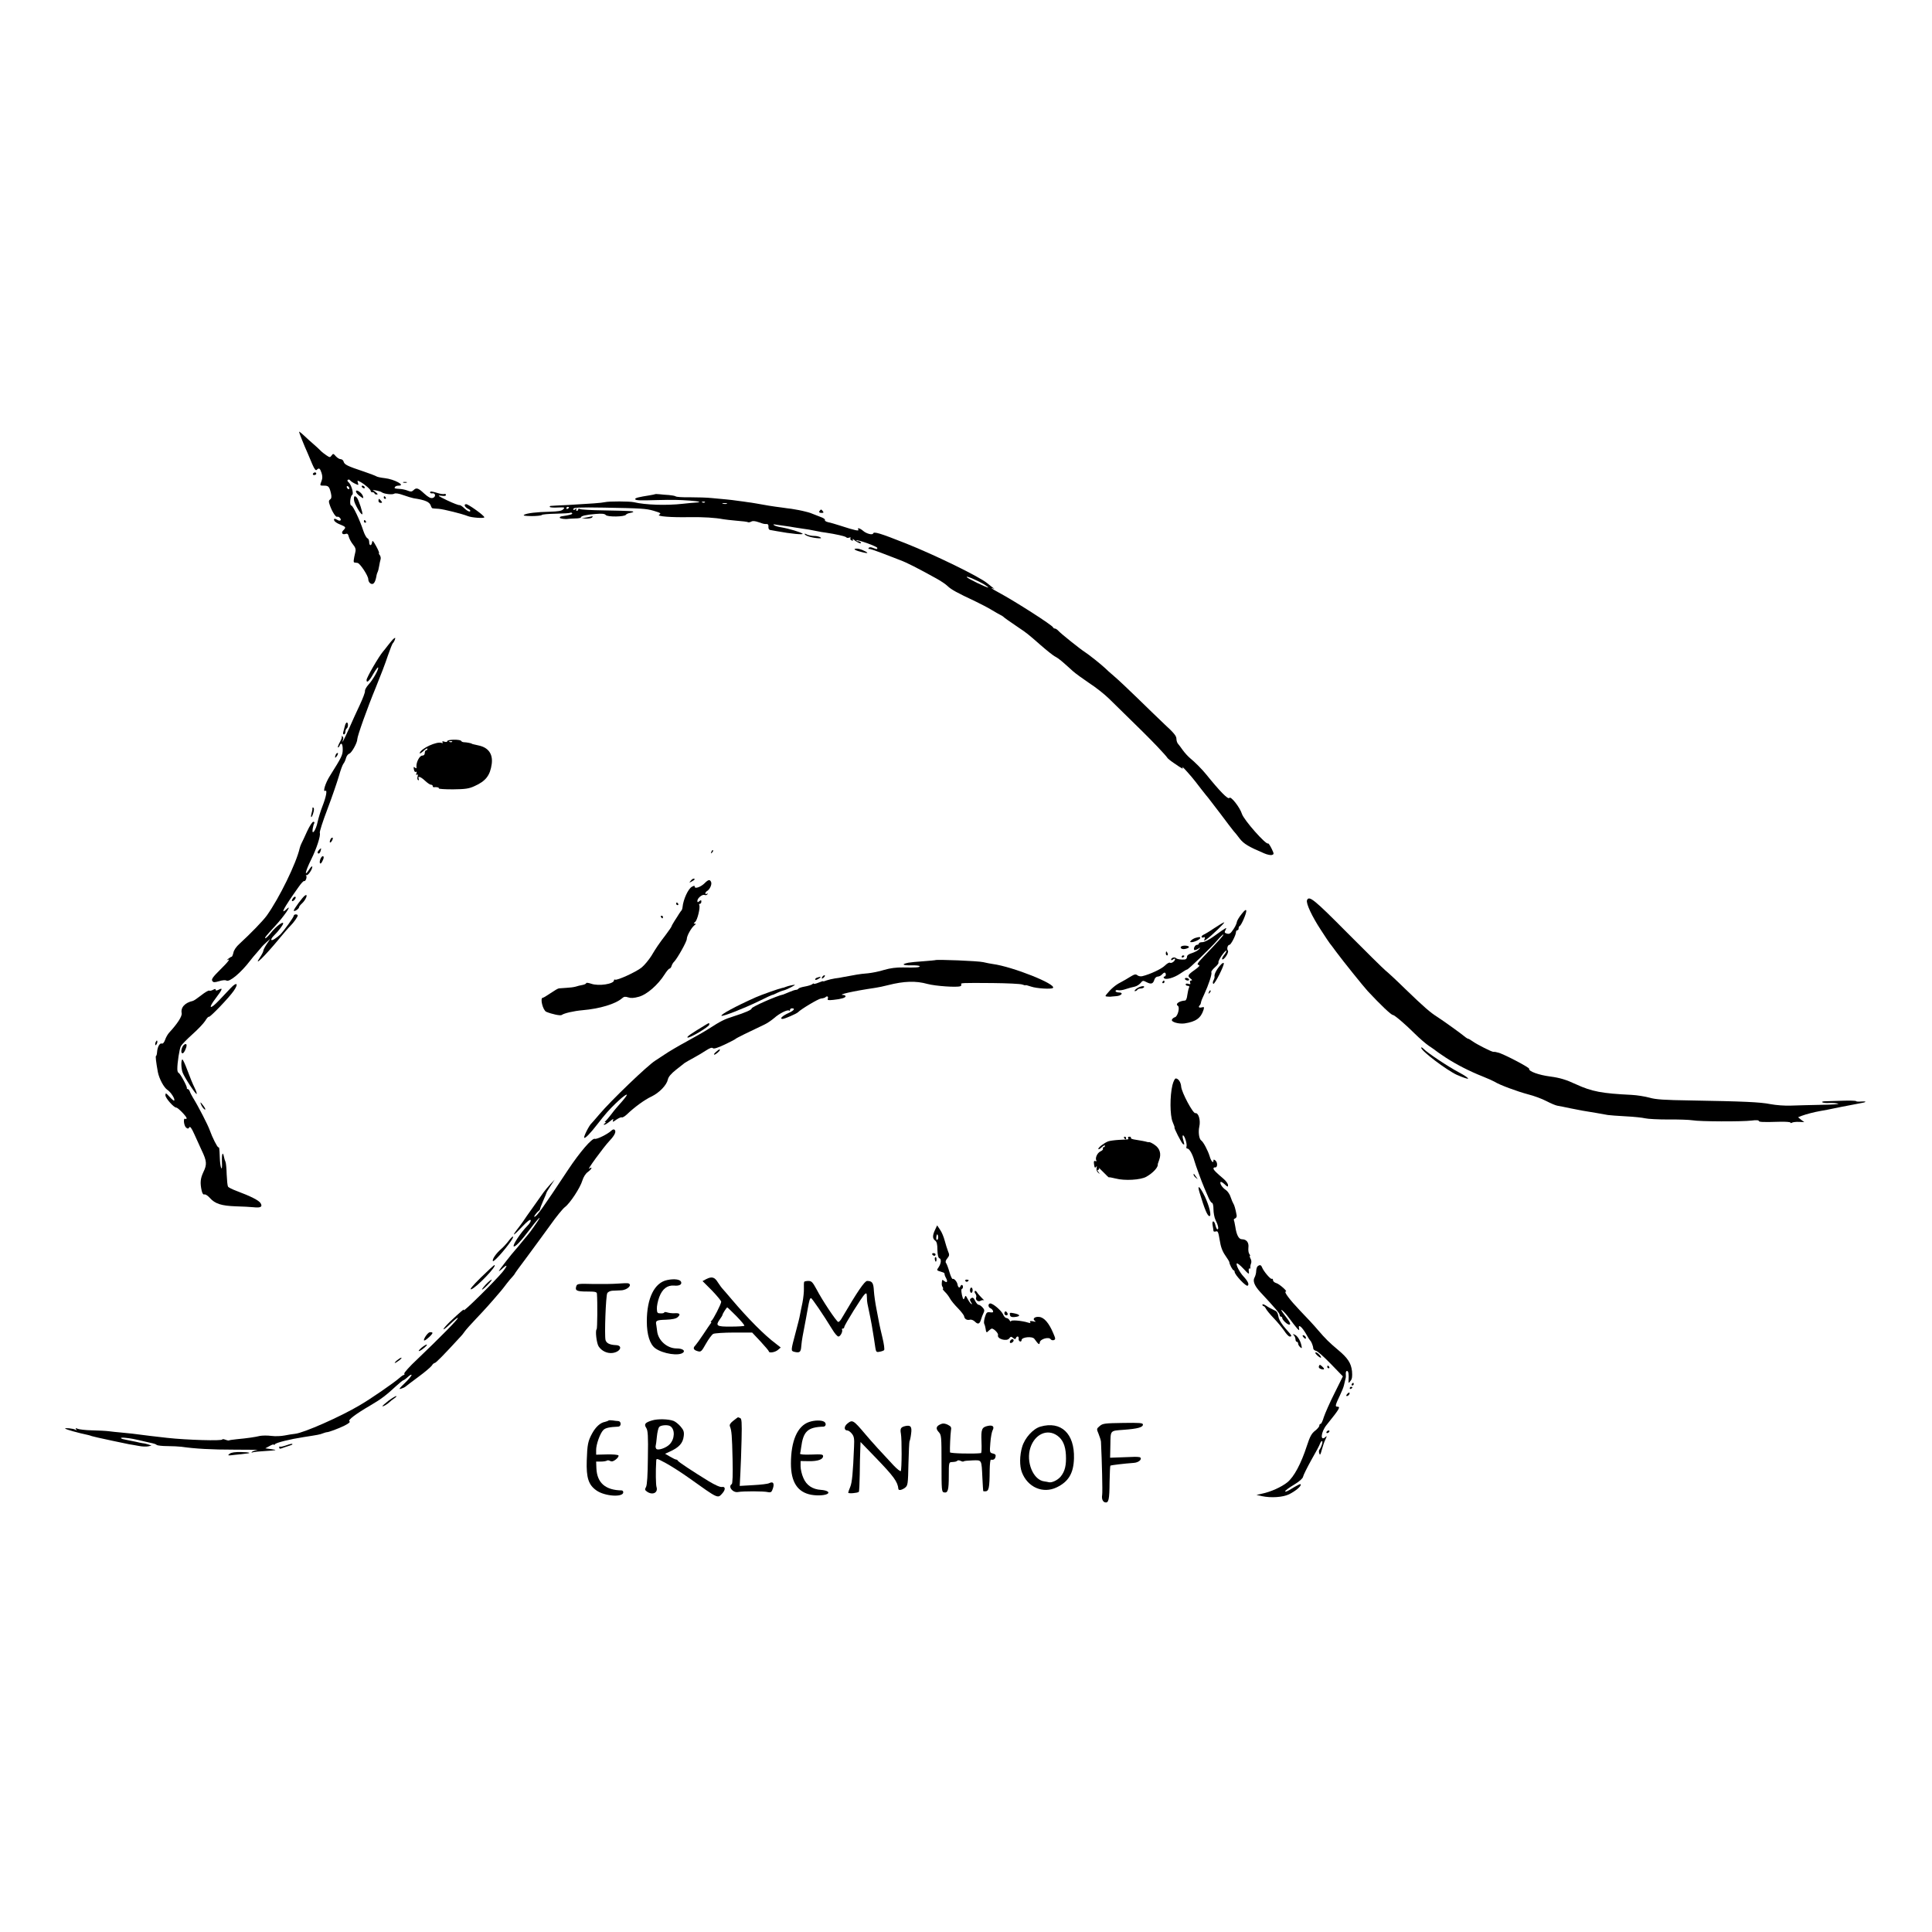<?xml version="1.0" encoding="UTF-8" standalone="no"?>
<svg xmlns="http://www.w3.org/2000/svg" version="1.0" width="1460pt" height="1460pt" viewBox="0 0 1460 1460" preserveAspectRatio="xMidYMid meet">
  <g transform="translate(0,1460) scale(0.1,-0.1)" fill="#000000" stroke="none">
    <path d="M2260 11337 c0 -7 37 -100 65 -162 7 -16 23 -54 35 -83 16 -37 26 -50 33 -43 18 18 25 13 37 -23 7 -23 8 -41 0 -60 -14 -37 -14 -36 19 -36 34 0 40 -8 52 -58 6 -26 4 -39 -6 -46 -12 -9 -12 -17 -1 -48 18 -49 45 -90 55 -83 5 2 14 -2 20 -9 15 -17 1 -28 -19 -15 -22 13 -30 11 -24 -5 3 -8 23 -22 45 -30 44 -18 45 -21 24 -43 -19 -18 -9 -36 16 -28 14 5 20 0 25 -22 4 -15 18 -41 31 -57 18 -21 23 -37 19 -55 -15 -64 -17 -81 -7 -82 6 -1 16 -2 23 -3 18 -2 81 -97 81 -123 0 -13 8 -28 18 -33 20 -11 34 6 43 53 2 15 7 30 10 35 3 5 8 24 11 43 3 19 8 42 11 52 3 10 0 24 -6 32 -7 8 -9 15 -6 15 4 0 -5 23 -21 52 -23 42 -29 48 -31 30 -5 -30 -22 -28 -22 2 0 13 -6 26 -14 29 -7 3 -21 28 -30 55 -27 83 -79 192 -91 192 -15 0 -9 71 7 81 13 8 -8 79 -29 96 -8 6 -10 14 -4 17 5 4 12 2 16 -3 3 -5 19 -17 36 -25 29 -14 30 -14 24 5 -6 19 -5 20 17 8 34 -18 83 -61 80 -71 -1 -4 5 -8 13 -8 8 0 15 -4 15 -8 0 -5 7 -9 16 -9 12 0 10 5 -7 18 l-23 17 30 -5 c16 -3 34 -9 39 -13 17 -13 79 -20 94 -11 9 6 34 2 70 -11 31 -11 65 -21 76 -23 91 -14 121 -28 131 -57 3 -10 8 -18 12 -19 4 -1 25 -3 47 -4 39 -3 181 -39 220 -55 29 -12 125 -19 125 -9 0 13 -120 99 -137 99 -21 0 -11 -23 16 -36 14 -7 19 -14 12 -19 -6 -3 -24 7 -40 22 -16 16 -33 27 -38 26 -6 -2 -48 14 -94 36 -68 33 -77 39 -46 35 25 -4 37 -2 37 6 0 6 -6 10 -12 7 -7 -2 -26 0 -43 5 -52 16 -65 17 -65 7 0 -5 8 -9 17 -7 26 4 28 -28 3 -35 -16 -4 -33 5 -65 34 -46 43 -59 46 -81 24 -12 -11 -20 -12 -42 -3 -15 6 -40 12 -57 13 -45 3 -47 4 -40 15 3 6 15 10 26 10 59 0 -31 49 -105 57 -28 3 -55 9 -61 13 -5 4 -50 21 -100 38 -120 40 -142 51 -148 73 -3 11 -13 19 -22 19 -10 0 -26 10 -37 22 -18 21 -21 22 -32 6 -12 -16 -14 -16 -39 1 -15 10 -36 26 -46 37 -10 10 -33 32 -52 48 -19 16 -51 45 -71 64 -21 20 -38 33 -38 29z m380 -428 c0 -6 -4 -7 -10 -4 -5 3 -10 11 -10 16 0 6 5 7 10 4 6 -3 10 -11 10 -16z"></path>
    <path d="M2365 11020 c-3 -5 1 -10 9 -10 9 0 16 5 16 10 0 6 -4 10 -9 10 -6 0 -13 -4 -16 -10z"></path>
    <path d="M3048 10953 c6 -2 18 -2 25 0 6 3 1 5 -13 5 -14 0 -19 -2 -12 -5z"></path>
    <path d="M2735 10920 c3 -5 11 -10 16 -10 6 0 7 5 4 10 -3 6 -11 10 -16 10 -6 0 -7 -4 -4 -10z"></path>
    <path d="M2690 10886 c0 -8 13 -24 29 -35 28 -20 29 -20 24 -1 -7 25 -53 57 -53 36z"></path>
    <path d="M4949 10865 c-2 -1 -20 -5 -39 -8 -83 -13 -110 -20 -110 -28 0 -11 32 -12 165 -8 123 3 161 2 248 -4 76 -6 93 -12 44 -15 -18 -1 -61 -5 -97 -9 -123 -14 -283 -9 -370 12 -32 7 -188 8 -220 0 -28 -6 -100 -11 -275 -21 -66 -3 -125 -6 -132 -7 -7 0 -10 -4 -8 -8 3 -4 30 -6 61 -4 52 2 55 1 40 -14 -12 -12 -38 -16 -99 -18 -102 -2 -175 -11 -196 -23 -11 -7 6 -9 56 -10 39 0 74 4 77 8 3 5 50 9 106 10 55 1 105 4 110 7 5 3 11 1 14 -4 5 -7 -20 -14 -81 -23 -7 -1 -13 -5 -13 -10 0 -7 41 -13 64 -9 4 1 28 2 52 3 24 0 44 4 44 8 0 11 37 20 111 26 48 4 68 2 77 -8 13 -16 142 -14 152 2 3 5 16 11 28 13 12 2 24 5 27 8 6 7 -14 8 -220 12 -93 1 -176 6 -182 10 -8 5 -13 4 -13 -2 0 -6 -5 -11 -11 -11 -5 0 -7 6 -3 13 6 9 5 9 -7 0 -13 -10 -16 -10 -16 1 0 11 41 13 231 10 279 -5 318 -7 376 -24 55 -17 58 -19 41 -30 -20 -12 90 -21 234 -18 105 1 188 -4 252 -16 11 -2 55 -7 98 -11 43 -3 82 -8 87 -11 4 -3 15 -1 25 4 11 7 29 5 55 -4 41 -14 40 -14 63 -14 9 0 14 -8 12 -21 -1 -13 4 -23 13 -24 8 -2 31 -6 50 -9 107 -20 207 -29 195 -19 -12 11 -106 39 -160 48 -22 3 -47 10 -55 16 -11 7 -6 8 16 4 18 -3 49 -7 70 -10 22 -3 50 -7 64 -10 13 -2 42 -7 65 -10 38 -5 56 -8 115 -20 14 -3 41 -8 60 -10 75 -11 151 -28 156 -36 2 -4 12 -5 21 -2 10 4 14 2 10 -4 -4 -6 0 -14 9 -17 10 -4 13 -2 8 7 -4 6 1 5 12 -4 23 -20 57 -33 49 -19 -3 6 -13 10 -22 10 -9 0 -14 3 -10 6 8 8 157 -46 157 -57 0 -11 -3 -11 -34 1 -16 6 -27 6 -31 -1 -4 -5 -3 -8 2 -7 4 2 46 -12 93 -30 47 -18 110 -42 140 -54 52 -19 134 -61 275 -139 33 -18 72 -44 86 -58 27 -26 70 -50 209 -115 41 -20 98 -49 125 -66 28 -17 57 -33 65 -37 8 -4 17 -9 20 -12 6 -7 50 -38 118 -84 60 -40 69 -47 167 -133 45 -39 94 -79 111 -87 27 -15 45 -30 132 -109 19 -17 74 -57 123 -90 50 -32 116 -85 148 -116 250 -244 304 -298 367 -364 39 -41 73 -79 75 -84 2 -5 24 -23 49 -40 67 -46 74 -49 66 -33 -7 13 18 -13 68 -71 12 -14 44 -54 71 -90 28 -36 53 -67 56 -70 3 -3 44 -57 92 -120 47 -63 92 -122 99 -130 8 -8 29 -34 46 -57 31 -40 68 -62 186 -112 23 -10 49 -15 58 -12 17 6 16 9 -3 49 -12 24 -24 41 -26 38 -14 -14 -184 178 -198 224 -15 48 -84 137 -95 120 -9 -14 -72 50 -175 178 -29 36 -85 93 -121 122 -17 14 -41 41 -55 60 -13 19 -30 41 -36 48 -7 7 -13 25 -13 40 0 20 -20 45 -87 106 -47 45 -141 135 -208 201 -68 66 -146 140 -176 165 -29 25 -60 52 -68 61 -27 26 -125 104 -152 121 -35 22 -180 138 -200 160 -9 10 -21 18 -27 18 -6 0 -12 4 -14 9 -6 17 -289 198 -412 264 -39 21 -62 36 -51 33 l20 -6 -20 15 c-11 9 -27 21 -35 28 -59 49 -392 212 -616 301 -197 78 -241 91 -246 74 -5 -13 -51 -1 -75 20 -23 20 -48 27 -37 11 9 -15 -21 -9 -141 30 -33 11 -73 22 -88 25 -15 4 -25 10 -23 15 3 5 -7 14 -22 20 -103 41 -88 35 -122 44 -30 8 -76 17 -110 22 -14 1 -47 6 -75 10 -51 6 -133 19 -195 31 -19 3 -46 8 -60 9 -13 2 -46 7 -72 10 -27 4 -67 9 -91 11 -23 2 -71 7 -107 10 -36 4 -110 6 -164 6 -55 -1 -105 2 -110 7 -6 4 -29 8 -51 10 -22 1 -54 4 -71 6 -18 2 -33 2 -35 0z m378 -61 c-3 -3 -12 -4 -19 -1 -8 3 -5 6 6 6 11 1 17 -2 13 -5z m166 -11 c-7 -2 -21 -2 -30 0 -10 3 -4 5 12 5 17 0 24 -2 18 -5z m-1193 -27 c0 -3 -4 -8 -10 -11 -5 -3 -10 -1 -10 4 0 6 5 11 10 11 6 0 10 -2 10 -4z m3140 -584 c19 -12 32 -22 28 -22 -15 0 -156 68 -162 79 -8 13 82 -26 134 -57z"></path>
    <path d="M2675 10822 c2 -28 54 -117 63 -108 6 7 -27 107 -40 124 -17 20 -26 14 -23 -16z"></path>
    <path d="M2900 10840 c0 -5 5 -10 11 -10 5 0 7 5 4 10 -3 6 -8 10 -11 10 -2 0 -4 -4 -4 -10z"></path>
    <path d="M2860 10815 c0 -8 7 -15 16 -15 14 0 14 3 4 15 -7 8 -14 15 -16 15 -2 0 -4 -7 -4 -15z"></path>
    <path d="M6197 10743 c-12 -12 -7 -19 12 -19 15 0 17 3 9 13 -12 15 -13 15 -21 6z"></path>
    <path d="M4435 10690 l-40 -7 37 -2 c20 0 40 4 43 9 3 6 5 9 3 9 -2 -1 -21 -5 -43 -9z"></path>
    <path d="M2750 10660 c0 -5 5 -10 11 -10 5 0 7 5 4 10 -3 6 -8 10 -11 10 -2 0 -4 -4 -4 -10z"></path>
    <path d="M6080 10566 c0 -12 44 -27 88 -32 34 -4 43 -2 32 5 -8 6 -30 11 -48 11 -18 0 -42 5 -53 10 -10 6 -19 8 -19 6z"></path>
    <path d="M6460 10452 c-8 -3 6 -11 30 -18 58 -17 82 -18 50 -1 -35 18 -62 25 -80 19z"></path>
    <path d="M2968 9767 c-7 -8 -24 -28 -38 -46 -14 -18 -29 -38 -35 -44 -33 -39 -125 -197 -125 -216 0 -26 21 -8 50 45 18 30 34 53 37 50 9 -8 -40 -96 -72 -129 -16 -18 -28 -39 -27 -49 2 -9 -16 -56 -39 -105 -23 -48 -59 -128 -81 -178 -36 -81 -61 -128 -45 -83 3 10 1 20 -6 24 -7 4 -9 4 -5 0 4 -5 -2 -24 -13 -43 -11 -20 -18 -38 -15 -41 3 -2 8 3 12 12 12 30 24 16 24 -27 0 -43 -7 -57 -98 -202 -33 -52 -55 -124 -34 -111 17 10 7 -45 -21 -116 -14 -35 -30 -89 -37 -120 -12 -62 -46 -108 -37 -51 3 18 8 37 12 42 3 6 0 11 -7 11 -8 0 -29 -33 -47 -72 -18 -40 -37 -81 -43 -92 -5 -10 -11 -26 -13 -35 -26 -115 -154 -377 -249 -510 -30 -41 -120 -134 -206 -213 -24 -21 -43 -49 -46 -67 -4 -17 -10 -31 -13 -31 -4 0 -16 -7 -27 -16 -10 -8 -13 -13 -6 -9 27 14 9 -11 -56 -75 -52 -51 -66 -71 -58 -82 8 -13 15 -13 51 -3 24 8 48 10 56 5 22 -14 109 58 180 151 13 17 33 41 45 54 12 14 28 32 36 42 7 10 26 29 42 43 l28 25 -26 -39 c-14 -21 -26 -44 -26 -51 0 -7 -12 -30 -26 -51 -53 -78 37 10 145 141 36 44 75 89 87 100 24 24 54 66 54 77 0 5 -7 8 -15 8 -8 0 -15 -5 -15 -10 0 -11 -72 -111 -102 -142 -9 -9 -28 -24 -42 -33 -33 -22 -35 -3 -3 28 31 30 67 78 67 89 0 18 -55 -24 -90 -68 -19 -24 -39 -44 -44 -44 -10 0 6 20 71 90 68 73 137 174 90 131 -53 -49 -25 5 88 164 19 28 38 48 42 47 11 -6 25 27 17 41 -4 6 -3 9 1 4 10 -8 45 41 45 63 0 8 -10 0 -21 -17 -42 -66 -34 -23 13 73 41 82 72 179 65 199 -4 8 23 90 58 182 35 92 73 204 86 248 12 44 28 87 35 95 7 8 15 27 19 42 4 15 15 30 25 33 18 6 60 82 60 108 0 24 77 240 140 392 34 83 75 190 91 240 17 49 34 92 38 95 8 6 23 40 16 40 -2 0 -10 -6 -17 -13z"></path>
    <path d="M2606 9113 c-4 -16 -9 -36 -12 -45 -3 -10 -1 -18 5 -18 6 0 11 9 11 19 0 11 5 23 10 26 12 8 13 45 1 45 -5 0 -12 -12 -15 -27z"></path>
    <path d="M3380 8999 c0 -6 -9 -8 -21 -4 -14 5 -19 4 -15 -4 4 -7 1 -9 -7 -5 -36 13 -154 -41 -165 -76 -3 -8 9 -2 27 14 17 17 31 24 31 18 0 -7 -4 -12 -10 -12 -5 0 -10 -9 -10 -20 0 -13 -7 -20 -19 -20 -20 0 -46 -49 -44 -83 2 -14 -1 -16 -11 -8 -11 9 -12 6 -8 -14 2 -14 9 -22 15 -18 6 4 8 0 4 -11 -4 -11 -3 -15 4 -10 7 4 9 0 5 -14 -4 -11 -2 -23 3 -27 7 -3 8 0 5 9 -10 25 14 18 48 -14 17 -16 37 -30 44 -30 8 0 14 -4 14 -10 0 -5 3 -9 8 -9 20 3 43 -2 38 -9 -2 -4 46 -7 107 -7 93 1 121 5 162 24 86 38 119 81 131 168 10 76 -26 125 -101 140 -35 8 -50 11 -50 13 0 3 -41 11 -57 11 -10 0 -20 4 -23 10 -8 13 -105 12 -105 -2z m37 -5 c-3 -3 -12 -4 -19 -1 -8 3 -5 6 6 6 11 1 17 -2 13 -5z"></path>
    <path d="M2536 8894 c-9 -24 -2 -26 12 -4 7 11 8 20 3 20 -5 0 -12 -7 -15 -16z"></path>
    <path d="M2361 8493 c1 -4 -1 -21 -6 -36 -11 -41 0 -43 12 -2 7 21 7 37 2 41 -5 3 -9 2 -8 -3z"></path>
    <path d="M2496 8254 c-10 -25 1 -29 14 -5 6 12 7 21 1 21 -5 0 -12 -7 -15 -16z"></path>
    <path d="M2412 8178 c-14 -14 -16 -28 -3 -28 5 0 11 9 14 20 6 23 5 24 -11 8z"></path>
    <path d="M5376 8163 c-6 -14 -5 -15 5 -6 7 7 10 15 7 18 -3 3 -9 -2 -12 -12z"></path>
    <path d="M2421 8108 c-11 -30 -1 -46 12 -22 15 26 17 44 6 44 -5 0 -13 -10 -18 -22z"></path>
    <path d="M5219 7943 c-13 -15 -12 -15 9 -4 23 12 28 21 13 21 -5 0 -15 -7 -22 -17z"></path>
    <path d="M5324 7925 c-28 -28 -74 -44 -74 -26 0 9 -5 9 -21 0 -28 -14 -66 -97 -71 -154 -1 -11 -5 -22 -8 -25 -3 -3 -11 -14 -18 -25 -7 -11 -22 -36 -35 -55 -12 -19 -22 -37 -22 -40 0 -3 -18 -30 -40 -59 -58 -76 -76 -103 -113 -165 -19 -30 -52 -70 -74 -88 -41 -33 -187 -100 -200 -91 -5 2 -8 0 -8 -5 0 -28 -116 -46 -172 -26 -21 7 -38 9 -38 5 0 -5 -12 -11 -27 -14 -16 -3 -39 -8 -53 -13 -14 -4 -45 -8 -70 -9 -25 -2 -50 -3 -56 -4 -7 0 -35 -17 -63 -36 -28 -19 -54 -35 -59 -35 -23 0 0 -94 26 -106 40 -17 108 -32 117 -24 17 13 90 30 157 36 130 11 250 47 300 91 13 12 24 13 45 6 20 -7 43 -6 82 5 60 17 143 89 193 168 15 24 32 44 37 44 5 0 13 9 16 20 3 11 12 26 19 32 25 26 96 152 96 172 0 24 34 85 58 104 12 9 13 12 2 12 -10 0 -9 3 3 13 17 12 41 112 31 128 -3 5 0 9 5 9 6 0 11 7 11 16 0 14 -3 14 -15 4 -12 -10 -15 -10 -15 2 0 21 37 51 54 45 9 -4 18 -1 22 5 4 7 3 8 -4 4 -7 -4 -12 -3 -12 3 0 5 6 14 14 18 20 12 37 49 30 67 -9 22 -21 20 -50 -9z"></path>
    <path d="M2304 7832 c-16 -10 -84 -102 -84 -113 0 -5 9 -4 20 3 11 7 20 17 20 22 0 5 8 16 18 25 33 28 54 82 26 63z"></path>
    <path d="M2212 7809 c-7 -10 -8 -19 -3 -19 13 0 33 28 23 33 -4 3 -13 -3 -20 -14z"></path>
    <path d="M9877 7797 c-9 -23 38 -123 105 -225 34 -53 65 -99 68 -102 3 -3 25 -32 49 -65 52 -70 204 -259 237 -295 99 -106 177 -180 190 -180 12 0 97 -73 164 -140 36 -36 85 -78 110 -95 25 -16 47 -32 50 -35 3 -3 37 -27 75 -52 80 -52 179 -103 280 -143 38 -15 78 -33 90 -40 35 -23 170 -73 253 -95 44 -11 106 -34 138 -51 33 -17 70 -33 84 -35 14 -2 57 -11 95 -19 78 -16 101 -20 195 -35 36 -6 76 -13 90 -16 14 -2 75 -7 135 -10 61 -3 127 -10 147 -15 20 -5 99 -9 175 -9 76 1 158 -2 183 -6 55 -10 376 -11 448 -2 28 4 52 3 52 -1 0 -11 27 -12 163 -8 42 1 77 -2 77 -6 0 -5 5 -5 12 -1 7 4 30 7 53 6 l40 -2 -24 18 -23 19 28 11 c32 12 93 28 139 36 17 3 41 7 55 10 20 5 169 34 264 52 34 6 29 13 -8 10 -20 -2 -38 -1 -40 3 -2 3 -46 5 -98 3 -51 -1 -110 -3 -131 -4 -21 0 -33 -4 -26 -8 6 -4 30 -7 53 -5 22 1 52 -1 66 -5 14 -4 -42 -8 -125 -9 -82 -2 -186 -4 -230 -6 -45 -2 -113 3 -155 11 -80 16 -205 21 -605 28 -198 3 -262 7 -310 21 -33 9 -94 19 -135 21 -225 11 -300 25 -420 80 -75 35 -121 49 -196 59 -86 11 -165 40 -158 58 4 10 -206 119 -237 123 -5 1 -12 3 -16 4 -5 1 -12 2 -16 1 -11 -2 -124 55 -159 80 -14 10 -29 19 -32 19 -4 0 -12 5 -19 10 -33 28 -173 128 -212 153 -57 36 -101 74 -245 213 -63 62 -131 125 -150 140 -19 16 -150 145 -290 286 -250 252 -288 283 -303 245z"></path>
    <path d="M5110 7770 c0 -5 5 -10 11 -10 5 0 7 5 4 10 -3 6 -8 10 -11 10 -2 0 -4 -4 -4 -10z"></path>
    <path d="M9383 7693 c-18 -22 -34 -49 -36 -59 -3 -20 -18 -48 -41 -77 -10 -13 -21 -17 -35 -12 -18 5 -19 10 -10 27 13 24 10 23 -83 -44 -38 -28 -76 -48 -92 -48 -14 0 -26 -4 -26 -10 0 -5 -6 -10 -14 -10 -15 0 -30 -29 -21 -39 3 -3 16 1 28 8 20 13 21 13 8 -2 -7 -9 -31 -22 -52 -29 -27 -8 -39 -17 -39 -30 0 -10 -8 -18 -17 -19 -31 -2 -58 2 -67 11 -10 10 -36 2 -36 -12 0 -6 6 -5 15 2 8 7 15 8 15 2 0 -15 -28 -35 -39 -27 -6 3 -23 -7 -38 -22 -25 -25 -112 -66 -171 -80 -12 -3 -29 0 -37 7 -12 10 -22 8 -53 -11 -20 -13 -55 -33 -76 -44 -36 -18 -73 -50 -104 -89 -11 -13 -10 -16 5 -17 10 -1 21 -1 24 -1 4 1 23 2 43 4 41 2 60 28 21 28 -14 0 -25 5 -25 11 0 6 9 9 20 6 10 -3 37 1 59 9 21 7 51 15 66 18 14 3 34 15 44 27 16 20 19 21 47 6 34 -17 48 -12 58 21 4 12 15 22 25 22 10 0 24 7 31 15 7 8 16 15 21 15 5 0 9 -7 9 -15 0 -8 -5 -15 -11 -15 -5 0 -7 -4 -4 -10 11 -18 74 -1 123 32 26 18 49 32 52 31 8 -2 178 162 229 221 23 27 44 47 46 44 4 -4 -36 -49 -152 -170 -43 -45 -50 -57 -36 -60 14 -3 7 -12 -29 -38 -53 -37 -57 -46 -30 -66 12 -9 13 -13 3 -14 -8 0 -11 -6 -7 -16 4 -12 1 -14 -14 -9 -11 4 -20 2 -20 -4 0 -6 7 -11 16 -11 12 0 14 -5 8 -17 -4 -10 -9 -35 -12 -55 -2 -21 -9 -38 -16 -39 -45 -3 -77 -26 -55 -40 17 -10 -1 -81 -22 -86 -10 -3 -20 -11 -23 -19 -7 -17 51 -34 96 -28 85 13 123 40 143 103 6 21 5 23 -14 18 -21 -5 -28 3 -14 17 4 3 8 13 9 22 1 8 12 36 25 62 32 69 60 153 53 164 -3 5 9 22 27 38 19 16 30 32 27 36 -4 3 7 27 23 51 17 24 33 42 36 39 3 -3 -4 -17 -16 -32 -12 -15 -19 -30 -15 -33 11 -11 54 52 43 65 -10 13 -2 44 12 44 11 0 49 74 49 95 0 8 5 15 10 15 6 0 10 6 10 14 0 8 4 16 8 18 13 5 53 99 50 116 -2 11 -12 4 -35 -25z"></path>
    <path d="M4995 7670 c3 -5 8 -10 11 -10 2 0 4 5 4 10 0 6 -5 10 -11 10 -5 0 -7 -4 -4 -10z"></path>
    <path d="M9176 7586 c-35 -24 -72 -46 -80 -49 -9 -4 -16 -11 -16 -16 0 -6 7 -8 15 -5 11 5 13 2 8 -12 -6 -16 -5 -16 14 -3 37 26 144 129 134 129 -5 0 -39 -20 -75 -44z"></path>
    <path d="M9036 7513 c-11 -3 -26 -11 -34 -19 -11 -12 -11 -14 2 -14 21 0 66 21 66 32 0 8 -4 9 -34 1z"></path>
    <path d="M8937 7452 c-27 -6 -14 -28 14 -24 13 2 28 7 32 12 10 9 -21 18 -46 12z"></path>
    <path d="M8810 7395 c0 -8 4 -15 10 -15 5 0 7 7 4 15 -4 8 -8 15 -10 15 -2 0 -4 -7 -4 -15z"></path>
    <path d="M8930 7369 c0 -5 5 -7 10 -4 6 3 10 8 10 11 0 2 -4 4 -10 4 -5 0 -10 -5 -10 -11z"></path>
    <path d="M7067 7344 c-1 -1 -40 -4 -87 -8 -47 -3 -98 -8 -115 -11 -56 -11 -46 -21 20 -20 36 1 65 -2 65 -7 0 -9 -27 -11 -127 -9 -48 1 -95 -5 -140 -18 -37 -12 -93 -23 -123 -26 -30 -2 -68 -7 -85 -10 -16 -3 -41 -8 -55 -10 -14 -3 -36 -7 -50 -9 -14 -3 -41 -8 -61 -10 -20 -3 -48 -10 -63 -15 -14 -6 -26 -9 -26 -6 0 2 -16 -3 -35 -11 -19 -8 -35 -11 -35 -8 0 4 -6 2 -12 -4 -7 -5 -32 -13 -55 -17 -24 -4 -45 -11 -49 -16 -3 -5 -11 -9 -18 -9 -8 0 -31 -8 -52 -17 -22 -9 -41 -17 -44 -18 -50 -10 -240 -94 -240 -106 0 -10 -47 -31 -135 -59 -71 -22 -98 -36 -190 -95 -27 -18 -102 -60 -165 -95 -63 -34 -139 -79 -168 -99 -30 -20 -61 -40 -70 -46 -57 -35 -336 -303 -422 -405 -30 -36 -58 -67 -61 -70 -16 -13 -61 -102 -54 -108 7 -7 46 33 100 103 59 76 90 111 139 158 52 51 96 81 80 56 -8 -14 -45 -57 -74 -89 -8 -8 -28 -34 -44 -55 -17 -22 -35 -43 -40 -47 -7 -5 -7 -8 -1 -8 6 0 3 -5 -5 -10 -9 -6 -10 -10 -3 -10 6 0 25 12 42 26 24 20 29 22 24 8 -6 -15 -2 -15 25 5 18 12 36 20 41 17 4 -3 22 7 38 22 57 55 134 111 185 135 61 29 116 87 125 129 4 20 24 44 62 74 31 24 61 48 66 52 6 4 35 21 65 37 30 16 73 42 96 57 28 18 44 24 51 17 7 -7 36 2 89 27 44 21 81 40 84 44 4 5 101 53 220 109 19 9 51 31 71 48 39 35 102 66 113 56 3 -4 6 -1 6 5 0 7 7 12 15 12 27 0 15 -17 -25 -35 -47 -21 -72 -45 -46 -45 15 0 105 39 116 50 23 24 154 102 174 104 14 1 29 6 33 9 12 13 25 7 19 -9 -5 -13 2 -14 42 -10 59 6 92 16 92 27 0 5 -8 9 -17 10 -50 1 72 29 242 54 22 3 64 12 95 20 122 31 211 34 300 9 61 -16 220 -27 247 -17 7 3 10 9 7 14 -7 11 2 12 239 10 109 -1 209 -6 222 -11 14 -5 25 -8 25 -5 0 2 19 -3 43 -11 40 -14 153 -21 164 -10 29 28 -305 161 -455 181 -15 2 -47 8 -72 14 -36 9 -355 22 -363 15z"></path>
    <path d="M9224 7308 c-28 -30 -49 -70 -46 -85 2 -7 -2 -22 -8 -32 -6 -12 -6 -22 -1 -26 10 -6 84 140 79 156 -2 6 -13 0 -24 -13z"></path>
    <path d="M6215 7219 c-11 -16 -1 -19 13 -3 7 8 8 14 3 14 -5 0 -13 -5 -16 -11z"></path>
    <path d="M6178 7213 c-10 -2 -18 -9 -18 -14 0 -6 8 -5 20 1 11 6 20 13 20 15 0 3 -1 4 -2 4 -2 -1 -11 -3 -20 -6z"></path>
    <path d="M8955 7200 c3 -5 13 -10 21 -10 8 0 12 5 9 10 -3 6 -13 10 -21 10 -8 0 -12 -4 -9 -10z"></path>
    <path d="M8785 7180 c-3 -5 -1 -10 4 -10 6 0 11 5 11 10 0 6 -2 10 -4 10 -3 0 -8 -4 -11 -10z"></path>
    <path d="M1744 7134 c-21 -22 -61 -64 -87 -92 -71 -75 -88 -66 -27 14 52 68 57 84 21 64 -15 -7 -21 -7 -21 0 0 8 -6 8 -20 0 -11 -6 -24 -9 -29 -6 -5 3 -32 -13 -60 -35 -28 -22 -57 -42 -64 -43 -59 -13 -93 -49 -84 -93 4 -23 -32 -79 -95 -147 -10 -11 -24 -35 -30 -53 -7 -20 -17 -32 -25 -29 -16 6 -33 -25 -36 -64 -1 -17 -5 -30 -8 -30 -5 0 0 -45 14 -122 10 -50 45 -116 72 -134 26 -17 61 -71 51 -81 -2 -3 -18 10 -35 29 -28 30 -30 31 -31 11 0 -21 63 -93 82 -93 13 0 78 -67 78 -80 0 -6 -4 -8 -10 -5 -17 10 -11 -51 6 -66 13 -10 17 -10 24 1 6 11 17 -3 38 -50 16 -36 41 -91 56 -123 39 -81 41 -107 13 -164 -23 -49 -26 -81 -13 -141 5 -22 13 -32 21 -28 7 2 25 -9 40 -26 40 -45 88 -60 195 -64 52 -1 114 -5 136 -7 54 -6 70 3 53 31 -13 21 -74 52 -181 92 -32 12 -61 26 -65 33 -4 6 -8 47 -10 91 -1 44 -5 87 -9 96 -4 8 -9 24 -11 35 -9 47 -18 29 -16 -33 2 -44 0 -60 -6 -47 -5 11 -9 45 -10 75 -3 78 -4 80 -11 80 -8 0 -45 73 -65 129 -14 40 -86 180 -127 246 -10 17 -21 38 -24 48 -4 9 -10 17 -15 17 -5 0 -8 3 -7 8 3 11 -50 110 -62 114 -5 1 -10 14 -10 28 -1 45 16 155 27 175 6 11 45 51 87 89 42 37 85 83 97 102 12 20 24 33 27 30 7 -7 153 145 188 196 39 56 24 71 -22 22z"></path>
    <path d="M5975 7153 c-11 -2 -27 -7 -35 -10 -8 -4 -22 -8 -30 -9 -21 -4 -158 -52 -200 -71 -152 -68 -266 -130 -258 -139 8 -8 166 54 278 108 58 29 106 51 108 50 1 -1 16 5 33 14 17 8 39 17 49 19 21 4 100 44 85 43 -5 0 -19 -2 -30 -5z"></path>
    <path d="M8588 7128 c-13 -10 -18 -18 -11 -18 6 0 15 5 18 10 3 6 15 10 25 10 10 0 21 4 25 9 9 16 -33 8 -57 -11z"></path>
    <path d="M9136 7103 c-6 -14 -5 -15 5 -6 7 7 10 15 7 18 -3 3 -9 -2 -12 -12z"></path>
    <path d="M5335 6857 c-119 -72 -144 -90 -140 -97 8 -12 165 81 165 97 0 15 1 15 -25 0z"></path>
    <path d="M1176 6724 c-4 -9 -4 -19 -1 -22 2 -3 7 3 11 12 4 9 4 19 1 22 -2 3 -7 -3 -11 -12z"></path>
    <path d="M1380 6691 c-13 -25 -13 -51 0 -51 10 0 30 41 30 61 0 16 -19 10 -30 -10z"></path>
    <path d="M10740 6682 c0 -24 192 -169 270 -205 44 -19 82 -32 84 -28 3 4 -27 25 -67 46 -85 45 -244 151 -269 179 -10 10 -18 14 -18 8z"></path>
    <path d="M5410 6650 c-13 -11 -18 -20 -12 -20 10 0 42 27 42 36 0 8 -7 4 -30 -16z"></path>
    <path d="M1377 6594 c-10 -11 -8 -69 3 -99 14 -38 100 -168 106 -162 3 3 -4 24 -16 48 -12 23 -36 82 -54 131 -18 49 -35 85 -39 82z"></path>
    <path d="M8860 6400 c-20 -83 -19 -228 1 -277 10 -24 17 -43 15 -43 -8 0 53 -118 63 -125 13 -8 13 -8 2 33 -5 17 -6 32 -1 32 12 0 33 -68 26 -85 -3 -9 0 -15 8 -15 14 0 38 -43 51 -90 10 -36 55 -158 75 -205 10 -22 25 -57 33 -77 9 -21 21 -38 26 -38 6 0 11 -21 11 -48 0 -27 7 -63 15 -80 20 -39 27 -72 15 -72 -5 0 -11 14 -15 30 -9 41 -29 39 -21 -1 3 -17 6 -36 6 -41 0 -5 8 -7 18 -4 15 5 19 -4 29 -65 8 -52 20 -84 42 -116 17 -24 31 -47 31 -51 0 -15 25 -62 33 -62 4 0 7 -6 7 -12 1 -22 86 -112 98 -104 14 9 3 33 -32 71 -28 30 -57 86 -50 97 3 5 26 -13 50 -39 42 -45 45 -46 41 -21 -2 15 0 25 5 22 5 -3 8 0 7 7 -1 8 1 22 5 31 4 9 3 26 -4 37 -6 12 -8 21 -4 21 3 0 1 6 -5 14 -6 7 -9 29 -7 48 5 38 -14 63 -49 63 -24 0 -41 33 -50 95 -4 24 -9 48 -11 51 -2 4 3 9 11 12 8 4 12 14 10 24 -8 45 -18 79 -25 88 -4 6 -13 27 -20 48 -6 21 -23 45 -36 54 -27 17 -49 51 -40 61 3 3 17 -5 31 -18 22 -21 25 -21 25 -6 0 10 -14 30 -31 45 -60 51 -79 70 -79 81 0 5 6 9 12 8 19 -4 21 37 3 52 -10 8 -15 9 -15 1 0 -27 -18 -7 -29 32 -13 42 -47 107 -63 118 -17 11 -24 64 -15 105 11 49 -6 106 -30 102 -18 -4 -103 156 -107 200 -2 33 -21 62 -41 62 -7 0 -18 -22 -25 -50z"></path>
    <path d="M1523 6245 c7 -13 18 -27 25 -30 7 -3 4 8 -8 25 -26 36 -32 38 -17 5z"></path>
    <path d="M4619 6055 c-26 -25 -110 -67 -124 -61 -21 7 -113 -100 -202 -234 -194 -293 -232 -346 -252 -355 -14 -6 12 31 32 46 5 3 8 9 8 13 0 3 10 31 24 62 14 31 25 59 25 61 0 3 14 26 31 52 l30 46 -33 -35 c-18 -20 -41 -47 -50 -60 -10 -14 -45 -63 -78 -110 -34 -47 -68 -96 -77 -110 -10 -14 -30 -42 -46 -62 -44 -57 -23 -45 40 23 36 38 59 56 63 49 4 -7 -7 -26 -25 -44 -49 -49 -116 -150 -102 -155 12 -4 55 41 121 129 45 60 84 104 71 80 -9 -17 -76 -112 -85 -120 -3 -3 -22 -26 -43 -52 -21 -26 -43 -53 -50 -60 -25 -27 -127 -157 -127 -163 0 -3 12 5 27 19 41 38 40 22 -1 -28 -56 -68 -305 -314 -291 -286 9 16 -29 -16 -109 -92 -27 -27 -47 -50 -44 -53 3 -3 28 18 56 45 29 28 52 46 52 40 0 -11 -130 -143 -308 -313 -57 -53 -100 -102 -97 -107 3 -6 2 -10 -2 -10 -5 0 -20 -10 -33 -22 -39 -35 -221 -161 -301 -207 -146 -87 -423 -209 -488 -216 -20 -2 -56 -8 -81 -13 -25 -5 -70 -7 -100 -3 -30 4 -68 3 -85 0 -36 -9 -99 -18 -175 -25 -30 -3 -57 -7 -59 -9 -1 -2 -14 0 -27 5 -13 5 -24 6 -24 2 0 -12 -271 -4 -415 12 -114 13 -152 17 -265 32 -25 3 -65 7 -90 9 -25 2 -63 6 -85 9 -22 3 -80 6 -130 7 -49 1 -98 7 -109 12 -14 7 -16 6 -11 -4 6 -8 4 -10 -6 -3 -15 9 -84 16 -76 8 3 -3 29 -12 58 -20 47 -13 68 -18 114 -28 6 -1 19 -5 30 -9 11 -3 31 -8 45 -11 14 -3 66 -14 115 -25 50 -11 104 -22 120 -25 17 -2 50 -9 75 -13 25 -5 56 -6 70 -3 l25 6 -23 8 c-12 4 -32 9 -45 10 -12 2 -33 6 -47 10 -14 3 -38 8 -55 11 -51 10 -54 11 -61 17 -3 4 14 5 38 2 39 -4 60 -8 153 -30 17 -4 39 -9 49 -11 11 -2 24 -7 30 -12 6 -5 43 -9 81 -9 39 0 86 -3 105 -5 105 -15 226 -22 405 -22 110 0 187 -1 170 -3 -16 -2 -34 -8 -40 -13 -7 -7 -5 -8 5 -4 9 3 47 7 85 9 98 6 106 8 55 15 l-45 6 33 18 c17 10 32 14 32 10 0 -5 4 -3 8 3 8 12 113 38 217 54 109 17 122 19 147 29 13 5 25 8 28 8 12 -1 90 28 134 50 32 16 45 28 37 32 -15 9 46 55 159 121 79 46 120 77 196 148 25 23 49 42 53 42 3 0 19 11 34 25 15 14 27 20 27 14 0 -7 -24 -35 -52 -62 -39 -37 -47 -48 -29 -42 14 4 29 11 35 16 6 5 50 39 99 75 48 35 93 74 100 84 6 11 17 20 22 20 9 0 66 58 200 204 6 6 18 21 26 33 9 13 49 58 90 101 64 67 106 114 186 208 10 12 29 36 43 55 14 18 33 41 43 51 9 10 17 20 17 22 0 3 42 60 93 128 50 68 129 175 175 239 45 64 95 125 111 137 38 28 116 146 132 201 8 26 24 52 41 64 15 11 28 25 28 30 0 5 -7 3 -17 -4 -26 -22 107 161 154 211 41 43 53 73 35 84 -5 3 -15 -1 -23 -9z"></path>
    <path d="M8495 6000 c3 -5 8 -10 11 -10 2 0 4 5 4 10 0 6 -5 10 -11 10 -5 0 -7 -4 -4 -10z"></path>
    <path d="M8525 6000 c3 -5 3 -10 -2 -10 -4 -1 -35 -2 -68 -4 -33 -2 -69 -7 -80 -11 -33 -13 -75 -46 -75 -57 0 -7 11 -1 25 12 14 13 25 18 25 12 0 -7 -5 -12 -11 -12 -5 0 -7 -4 -4 -10 3 -5 -5 -15 -19 -21 -24 -11 -42 -51 -31 -69 3 -6 0 -7 -8 -4 -10 4 -13 -3 -9 -27 3 -23 7 -28 14 -18 7 10 8 8 5 -8 -3 -14 2 -27 12 -35 14 -12 15 -11 2 5 -9 12 -10 17 -2 17 7 0 9 5 5 13 -4 6 11 -7 34 -31 23 -24 42 -42 42 -39 0 2 23 -2 51 -9 68 -18 188 -11 231 13 52 29 93 74 87 96 0 1 5 15 11 32 17 45 5 87 -34 113 -18 13 -37 22 -42 21 -5 -1 -11 0 -14 1 -12 4 -48 11 -87 17 -24 3 -40 9 -37 14 3 5 -2 9 -11 9 -9 0 -13 -4 -10 -10z"></path>
    <path d="M9020 5723 c0 -6 8 -17 18 -24 16 -13 16 -13 2 6 -8 11 -16 22 -17 24 -2 2 -3 0 -3 -6z"></path>
    <path d="M9065 5588 c39 -129 60 -178 75 -178 17 0 -1 75 -35 148 -39 79 -60 96 -40 30z"></path>
    <path d="M7066 5306 c-20 -43 -20 -66 1 -81 12 -9 17 -28 17 -70 1 -37 6 -60 14 -63 17 -5 15 -38 -4 -67 -18 -27 -20 -24 31 -40 8 -2 14 -8 13 -12 -1 -4 4 -19 11 -31 15 -28 8 -40 -14 -22 -8 7 -16 9 -16 4 -4 -31 -3 -40 5 -51 4 -7 5 -13 1 -13 -4 0 3 -10 16 -23 13 -12 30 -35 38 -50 8 -15 35 -48 60 -73 25 -26 46 -53 47 -62 3 -20 22 -31 44 -25 10 3 27 -4 38 -15 23 -23 36 -17 46 18 4 14 12 35 18 47 9 18 8 27 -7 43 -10 11 -23 20 -30 20 -6 0 -18 13 -26 30 -11 23 -18 27 -29 20 -13 -8 -13 -13 -2 -31 8 -11 9 -18 3 -14 -6 3 -19 21 -28 38 -15 29 -17 30 -23 12 -6 -16 -9 -17 -14 -5 -10 28 -15 70 -7 70 4 0 8 7 8 15 0 18 -14 20 -20 3 -5 -15 -18 -6 -21 15 -3 21 -27 48 -36 42 -5 -3 -16 21 -25 52 -9 32 -21 63 -26 69 -6 7 -3 20 10 35 16 20 17 27 5 54 -7 18 -18 54 -25 80 -7 27 -22 64 -35 82 l-22 33 -16 -34z m24 -56 c0 -11 -4 -20 -9 -20 -7 0 -8 17 -2 38 4 10 11 -2 11 -18z"></path>
    <path d="M3844 5223 c-16 -21 -41 -48 -56 -61 -38 -32 -71 -80 -63 -92 6 -9 85 78 134 148 33 47 19 51 -15 5z"></path>
    <path d="M7045 5120 c3 -5 10 -10 16 -10 5 0 9 5 9 10 0 6 -7 10 -16 10 -8 0 -12 -4 -9 -10z"></path>
    <path d="M7064 5085 c3 -23 12 -26 13 -5 1 11 -2 20 -7 20 -4 0 -7 -7 -6 -15z"></path>
    <path d="M3634 4946 c-65 -64 -88 -93 -73 -89 37 10 202 183 175 183 -3 0 -49 -42 -102 -94z"></path>
    <path d="M9505 5032 c-6 -4 -11 -20 -12 -36 0 -16 -6 -39 -13 -51 -14 -25 0 -61 41 -106 119 -128 149 -164 149 -175 0 -8 5 -14 10 -14 6 0 10 -5 10 -11 0 -13 38 -49 52 -49 16 0 7 19 -33 70 -22 28 -32 46 -22 40 10 -7 32 -30 48 -52 69 -93 88 -114 82 -90 -10 43 23 16 59 -49 10 -19 22 -36 25 -39 9 -8 23 -43 23 -60 1 -8 10 -16 21 -18 11 -2 61 -46 111 -98 l92 -95 -64 -129 c-36 -71 -71 -152 -80 -179 -8 -28 -19 -51 -24 -51 -6 0 -10 -6 -10 -14 0 -7 -15 -25 -32 -38 -26 -20 -39 -43 -62 -114 -44 -136 -98 -236 -148 -276 -45 -36 -125 -72 -193 -86 l-40 -9 40 -9 c71 -15 159 -9 207 14 47 24 88 57 88 73 0 9 -17 1 -88 -42 -19 -11 -32 -14 -30 -8 2 7 33 29 68 50 40 24 65 47 67 59 2 12 30 68 62 126 33 57 63 113 66 124 4 11 10 20 15 20 10 0 -4 -46 -19 -65 -5 -5 -5 -19 -1 -29 5 -16 9 -9 19 29 7 26 19 62 28 79 10 21 11 27 2 19 -44 -42 -39 33 6 89 99 123 108 138 80 138 -17 0 -14 13 21 86 13 27 27 61 30 75 7 32 12 53 14 59 1 3 1 15 0 28 -1 12 3 22 9 22 11 0 15 -25 12 -70 -1 -25 -1 -25 15 -5 12 15 14 33 11 73 -7 62 -32 100 -109 164 -63 53 -90 79 -150 149 -25 30 -85 95 -133 144 -79 83 -126 145 -108 145 16 0 -51 59 -73 64 -13 4 -24 13 -24 22 0 8 -4 13 -9 10 -9 -6 -63 58 -74 87 -7 18 -16 21 -32 9z"></path>
    <path d="M5337 4934 l-28 -15 71 -71 c38 -40 70 -78 70 -85 0 -18 -61 -136 -74 -145 -6 -4 -7 -8 -3 -8 4 0 3 -6 -3 -12 -6 -7 -30 -44 -55 -81 -25 -38 -52 -75 -60 -84 -21 -20 -15 -35 18 -44 24 -7 29 -2 62 57 20 35 44 68 55 74 10 5 81 10 156 10 l138 0 63 -67 c35 -38 63 -71 63 -75 0 -15 47 -8 69 11 l21 18 -37 29 c-85 63 -211 190 -333 334 -30 36 -61 71 -68 79 -8 8 -24 30 -37 50 -25 41 -46 46 -88 25z m228 -280 c36 -37 63 -69 60 -73 -4 -3 -49 -6 -102 -6 -107 -1 -118 6 -84 54 12 16 21 32 21 35 0 8 31 56 36 56 2 0 33 -30 69 -66z"></path>
    <path d="M5043 4927 c-97 -19 -155 -136 -155 -313 0 -100 23 -173 64 -203 58 -42 182 -61 212 -31 15 15 -9 30 -51 30 -72 0 -140 61 -147 131 -2 19 -5 39 -6 44 -8 35 0 40 72 42 49 2 77 8 89 19 25 22 16 33 -24 30 -17 -1 -42 2 -54 6 -13 4 -23 4 -23 0 0 -4 -12 -8 -27 -7 -25 0 -28 4 -29 35 -1 19 7 59 18 88 23 62 61 91 112 87 39 -4 61 8 53 28 -7 19 -51 25 -104 14z"></path>
    <path d="M3672 4894 c-46 -50 -35 -53 13 -4 22 22 35 40 30 40 -6 -1 -25 -17 -43 -36z"></path>
    <path d="M7295 4920 c4 -6 11 -8 16 -5 14 9 11 15 -7 15 -8 0 -12 -5 -9 -10z"></path>
    <path d="M6077 4913 c-2 -5 -3 -27 -2 -50 1 -24 -4 -72 -11 -108 -8 -36 -16 -78 -19 -93 -2 -15 -16 -70 -30 -122 -40 -151 -40 -148 -11 -156 39 -9 48 -2 51 41 2 22 6 56 10 75 21 111 36 189 40 215 11 59 15 75 24 75 7 0 91 -123 161 -237 17 -29 38 -53 46 -53 15 0 35 39 27 53 -2 4 1 7 6 7 6 0 11 5 11 11 0 15 136 233 155 249 13 11 15 8 16 -21 0 -19 2 -41 4 -49 12 -54 35 -170 38 -195 3 -16 8 -47 11 -67 3 -21 8 -54 11 -73 5 -32 9 -35 32 -30 14 2 30 8 34 12 5 5 -1 47 -12 93 -11 47 -23 96 -25 110 -2 14 -12 61 -20 105 -9 44 -18 107 -20 139 -3 61 -12 76 -51 76 -19 0 -75 -82 -192 -282 -9 -16 -20 -28 -26 -28 -12 0 -121 163 -165 248 -29 53 -37 62 -61 62 -15 0 -30 -3 -32 -7z"></path>
    <path d="M4670 4900 c-36 -3 -120 -4 -187 -3 -114 3 -122 2 -128 -17 -11 -33 3 -40 81 -40 63 0 74 -3 75 -17 5 -67 3 -265 -2 -268 -12 -8 -1 -106 15 -130 23 -35 66 -55 107 -49 59 9 78 57 23 59 -46 2 -71 14 -78 38 -9 35 2 334 13 354 5 10 22 18 38 19 15 1 45 2 65 3 48 1 90 42 56 53 -7 2 -42 1 -78 -2z"></path>
    <path d="M7330 4850 c0 -11 5 -20 10 -20 6 0 10 9 10 20 0 11 -4 20 -10 20 -5 0 -10 -9 -10 -20z"></path>
    <path d="M7367 4844 c-4 -4 -2 -13 4 -20 6 -8 9 -20 6 -28 -8 -20 15 -37 33 -26 8 5 19 6 25 4 5 -3 -2 5 -16 18 -14 14 -30 32 -36 42 -5 9 -12 13 -16 10z"></path>
    <path d="M7470 4735 c0 -9 6 -18 14 -21 8 -3 17 -12 20 -20 4 -11 -1 -14 -22 -11 -24 3 -28 -1 -39 -36 -7 -23 -9 -45 -5 -51 3 -6 8 -22 10 -36 4 -32 7 -34 25 -15 9 8 19 15 22 15 16 0 51 -36 47 -49 -10 -29 66 -51 85 -25 11 15 15 15 29 3 13 -11 18 -11 21 -1 7 18 24 15 21 -4 -2 -10 3 -19 10 -21 6 -3 12 2 12 10 0 23 82 31 97 9 32 -44 38 -48 41 -25 4 25 70 43 82 22 5 -6 15 -9 24 -6 14 6 13 11 -5 53 -32 76 -69 119 -106 122 -34 4 -54 -15 -32 -30 10 -7 5 -8 -14 -3 -20 4 -27 2 -22 -6 5 -8 1 -9 -15 -4 -47 15 -130 22 -130 11 0 -6 -5 -3 -11 7 -5 9 -16 17 -24 17 -7 0 -19 12 -25 28 -14 29 -75 82 -97 82 -7 0 -13 -7 -13 -15z"></path>
    <path d="M9540 4741 c0 -6 4 -11 8 -11 5 0 13 -9 18 -19 5 -11 32 -44 60 -73 28 -29 63 -72 79 -95 15 -24 34 -43 41 -43 21 0 18 5 -31 60 -25 28 -47 63 -51 78 -10 48 -13 52 -41 64 -15 7 -40 20 -55 31 -16 10 -28 14 -28 8z"></path>
    <path d="M7590 4675 c0 -8 7 -15 15 -15 9 0 12 6 9 15 -4 8 -10 15 -15 15 -5 0 -9 -7 -9 -15z"></path>
    <path d="M7632 4664 c2 -14 11 -18 32 -17 51 4 50 19 -3 29 -29 6 -33 4 -29 -12z"></path>
    <path d="M3247 4532 c-17 -3 -55 -62 -40 -62 13 1 65 50 61 58 -2 4 -11 6 -21 4z"></path>
    <path d="M9778 4509 c6 -7 12 -21 12 -31 0 -10 5 -18 10 -18 6 0 10 -6 10 -14 0 -7 7 -19 16 -27 13 -11 14 -9 8 17 -9 38 -31 71 -52 79 -14 5 -15 4 -4 -6z"></path>
    <path d="M9850 4495 c7 -9 15 -13 17 -11 7 7 -7 26 -19 26 -6 0 -6 -6 2 -15z"></path>
    <path d="M7635 4469 c-4 -6 -5 -13 -2 -16 7 -7 27 6 27 18 0 12 -17 12 -25 -2z"></path>
    <path d="M3185 4415 c-16 -14 -25 -25 -19 -25 6 0 24 11 40 25 38 32 18 32 -21 0z"></path>
    <path d="M9940 4376 c0 -8 31 -36 41 -36 5 0 1 9 -8 20 -16 18 -33 26 -33 16z"></path>
    <path d="M3000 4320 c-13 -11 -20 -20 -16 -20 4 0 19 9 33 20 14 11 21 20 16 20 -6 0 -20 -9 -33 -20z"></path>
    <path d="M9967 4276 c-4 -9 2 -17 14 -21 28 -9 33 -1 10 19 -16 15 -19 15 -24 2z"></path>
    <path d="M10030 4270 c0 -5 5 -10 11 -10 5 0 7 5 4 10 -3 6 -8 10 -11 10 -2 0 -4 -4 -4 -10z"></path>
    <path d="M10215 4140 c-3 -5 -1 -10 4 -10 6 0 11 5 11 10 0 6 -2 10 -4 10 -3 0 -8 -4 -11 -10z"></path>
    <path d="M10200 4109 c0 -5 5 -7 10 -4 6 3 10 8 10 11 0 2 -4 4 -10 4 -5 0 -10 -5 -10 -11z"></path>
    <path d="M10180 4065 c-8 -9 -8 -15 -2 -15 12 0 26 19 19 26 -2 2 -10 -2 -17 -11z"></path>
    <path d="M2936 4015 c-25 -20 -46 -38 -46 -41 0 -7 36 13 52 29 7 7 24 21 38 30 13 9 20 17 14 17 -6 0 -32 -16 -58 -35z"></path>
    <path d="M5542 3864 c-23 -18 -31 -31 -26 -43 13 -32 16 -70 20 -248 3 -115 0 -184 -6 -188 -31 -19 8 -68 48 -60 36 7 197 7 226 -1 17 -4 26 0 31 13 21 48 11 72 -22 55 -10 -6 -64 -12 -120 -15 l-103 -6 5 97 c3 53 7 168 9 254 3 131 1 158 -11 162 -8 3 -15 6 -16 6 -1 0 -17 -12 -35 -26z"></path>
    <path d="M4928 3866 c-54 -16 -63 -29 -44 -57 12 -20 15 -58 12 -224 -1 -133 -6 -207 -14 -222 -11 -19 -9 -24 10 -37 42 -27 83 -5 69 38 -5 18 -7 117 -2 194 1 24 2 23 75 -16 40 -22 120 -73 177 -114 216 -154 212 -153 246 -115 27 29 26 55 -1 50 -13 -3 -53 15 -101 44 -117 72 -230 146 -233 155 -2 5 -8 8 -12 8 -5 0 -26 10 -46 22 l-38 22 35 16 c71 32 100 64 106 118 4 31 -1 45 -23 71 -15 18 -39 37 -53 43 -39 15 -121 17 -163 4z m138 -44 c36 -24 34 -95 -5 -136 -27 -29 -92 -50 -102 -34 -4 6 -6 16 -4 22 2 6 6 38 9 70 3 32 11 65 17 72 12 15 67 19 85 6z"></path>
    <path d="M4598 3865 c-3 -3 -15 -7 -26 -10 -35 -6 -69 -37 -96 -85 -33 -60 -38 -86 -42 -208 -4 -129 13 -183 73 -225 63 -45 203 -54 203 -14 0 8 -6 14 -12 14 -123 2 -186 57 -191 166 l-2 52 37 0 c20 0 40 4 44 7 4 4 15 3 24 -2 13 -7 25 -4 44 11 14 11 23 25 20 30 -3 6 -43 9 -87 8 l-82 -2 0 34 c-1 42 30 128 54 152 16 17 47 23 114 26 10 1 17 9 17 21 0 12 -7 20 -17 21 -10 0 -30 3 -44 5 -14 2 -28 2 -31 -1z"></path>
    <path d="M6114 3854 c-88 -30 -137 -143 -137 -314 0 -140 50 -217 154 -236 51 -9 112 -4 126 10 12 12 -12 24 -52 27 -65 4 -111 35 -134 90 -12 26 -21 66 -21 88 l0 40 63 -1 c67 -1 107 13 107 38 0 14 -13 15 -89 12 -56 -2 -87 1 -85 7 2 6 6 26 8 45 16 124 49 155 169 159 19 1 23 26 5 37 -20 13 -74 12 -114 -2z"></path>
    <path d="M6401 3840 c-24 -21 -23 -50 3 -50 8 0 23 -11 34 -25 16 -20 19 -37 16 -97 -8 -200 -15 -272 -29 -305 -8 -19 -15 -39 -15 -43 0 -9 70 -3 80 6 3 3 6 63 7 132 1 70 2 154 4 186 l2 59 115 -119 c137 -142 166 -182 171 -236 2 -14 28 -8 51 10 20 16 22 27 25 179 2 89 6 166 8 171 3 4 9 30 12 56 8 55 -3 69 -45 59 -33 -8 -39 -19 -32 -57 8 -42 7 -274 -1 -283 -4 -3 -29 16 -55 44 -83 88 -166 179 -212 234 -93 110 -98 113 -139 79z"></path>
    <path d="M7115 3840 c-40 -15 -47 -34 -22 -61 21 -23 22 -30 22 -239 0 -202 1 -215 19 -218 29 -6 36 16 36 126 0 95 1 102 20 103 32 2 38 4 45 11 4 4 15 3 25 -2 10 -5 20 -7 23 -3 3 3 33 6 67 7 71 2 67 9 74 -134 3 -52 5 -96 6 -97 0 -2 6 -3 14 -3 29 0 34 22 35 163 1 42 4 76 9 76 20 -3 30 3 35 21 4 15 -1 22 -20 26 -24 6 -25 8 -19 81 3 41 11 83 17 94 15 28 2 41 -34 34 -48 -10 -54 -25 -50 -120 2 -47 1 -86 -4 -86 -47 -7 -233 -3 -234 6 -2 29 3 134 7 162 5 27 2 33 -23 46 -17 9 -36 12 -48 7z"></path>
    <path d="M8311 3824 c-25 -21 -25 -22 -9 -60 9 -22 17 -48 18 -59 7 -141 13 -379 9 -402 -5 -29 4 -51 21 -56 28 -7 34 18 35 156 1 64 4 119 6 121 4 4 105 16 176 21 36 2 65 26 50 41 -4 4 -33 6 -64 4 -32 -1 -82 -3 -111 -4 l-53 -2 2 97 c2 112 -4 106 99 114 109 8 147 19 147 40 0 12 -24 14 -151 12 -137 -2 -153 -4 -175 -23z"></path>
    <path d="M7862 3819 c-55 -16 -118 -85 -138 -154 -19 -65 -20 -142 -2 -190 43 -114 159 -165 263 -115 90 43 128 107 131 220 5 187 -98 284 -254 239z m128 -68 c41 -29 61 -75 65 -145 4 -78 -7 -125 -40 -165 -23 -27 -67 -48 -90 -42 -5 2 -20 4 -32 6 -85 9 -142 148 -106 256 34 102 128 144 203 90z"></path>
    <path d="M10025 3780 c-3 -5 -2 -10 4 -10 5 0 13 5 16 10 3 6 2 10 -4 10 -5 0 -13 -4 -16 -10z"></path>
    <path d="M2158 3676 c-21 -7 -40 -11 -43 -8 -3 3 -5 0 -5 -7 0 -9 6 -11 18 -6 9 4 32 11 50 17 17 5 32 11 32 13 0 7 -12 5 -52 -9z"></path>
    <path d="M1735 3614 c-18 -14 -14 -15 40 -8 33 3 70 7 82 9 49 4 29 11 -35 12 -45 1 -74 -3 -87 -13z"></path>
  </g>
</svg>
